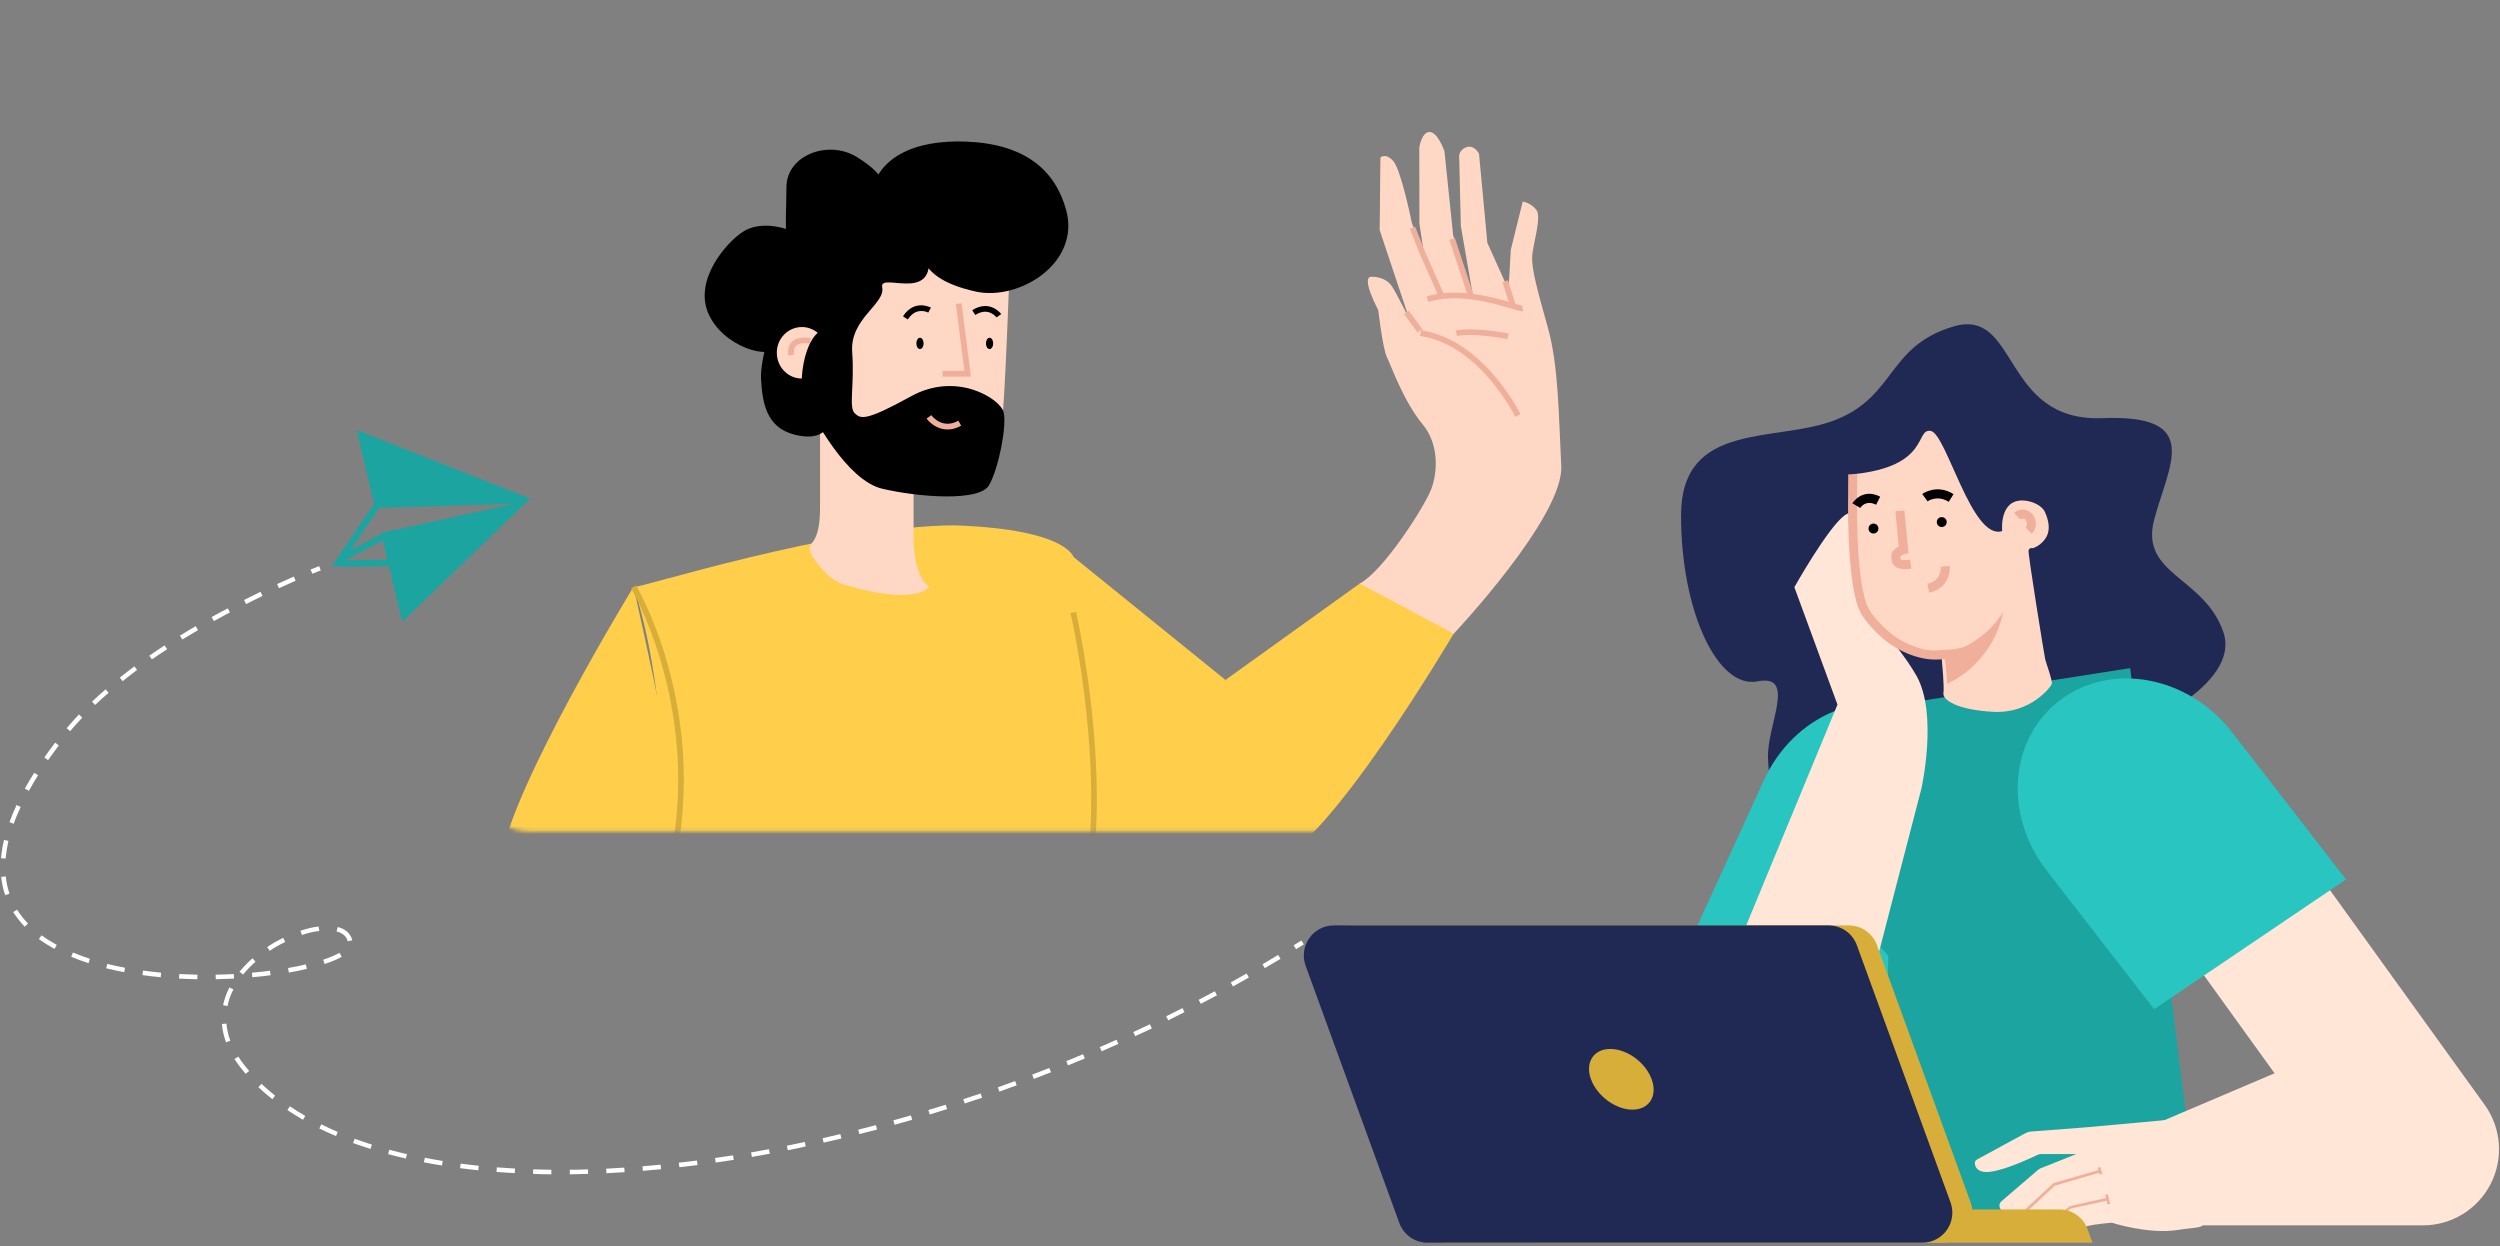 <?xml version="1.0" encoding="UTF-8"?> <svg xmlns="http://www.w3.org/2000/svg" width="646" height="322" viewBox="0 0 646 322" fill="none"><rect x="0" y="0" width="646" height="322" fill="#808080" stroke="none"/><path d="M550.219 189.037C550.219 189.037 579.434 177.462 574.487 163.244C569.54 149.025 552.926 148.496 556.628 134.34C560.331 120.183 569.416 107.022 543.281 108.049C517.115 109.076 521.688 79.3 504.732 84.372C487.775 89.443 489.891 102.169 474.583 108.391C459.275 114.614 434.385 108.391 434.385 133.22C434.385 158.048 443.874 178.085 454.142 176.062C464.378 174.04 456.475 187.574 456.848 195.975C457.253 204.375 459.462 231.257 492.037 200.362C524.644 169.404 531.862 194.948 550.219 189.037Z" fill="#202954"></path><path d="M489.705 271.175L436.968 242.8L455.791 201.606C463.414 184.898 481.677 177.151 496.549 184.276C511.422 191.401 517.333 210.722 509.679 227.43L489.705 271.175Z" fill="#29C5C1"></path><path d="M550.438 172.64L567.861 312.027L486.594 317.752L487.932 246.938C487.932 246.938 466.308 226.124 480.06 203.816C493.812 181.507 493.812 181.507 493.812 181.507L550.438 172.64Z" fill="#1CA4A0"></path><path d="M471.099 301.635L496.488 203.784C496.488 203.784 500.812 184.587 495.243 174.662C489.674 164.768 478.535 156.088 482.238 146.163C485.94 136.237 480.993 130.046 476.669 133.157C472.344 136.269 463.663 151.732 463.663 151.732L474.802 182.067L424.647 303.44H460.552L471.099 301.635Z" fill="#FFE6D7"></path><path d="M517.365 137.233C517.365 137.233 516.494 129.05 522.841 129.33C524.957 129.424 527.633 130.544 528.41 132.317C529.282 134.277 529.997 136.829 528.628 139.007C527.508 140.78 525.859 141.465 525.299 141.651C525.299 141.651 524.397 141.402 524.179 142.242C523.992 143.082 528.255 169.404 528.473 170.338C528.69 171.271 530.433 175.969 530.184 176.747C529.904 177.525 524.677 184.463 515.032 183.934C505.387 183.405 501.933 180.729 502.182 179.111C502.431 177.525 501.84 171.271 501.747 170.182C501.653 169.093 501.155 169.186 500.626 169.249C497.453 169.684 491.51 168.035 486.594 163.43C481.71 158.888 481.181 156.492 480.714 154.594C478.1 144.14 477.354 122.672 478.816 122.548C498.822 120.525 494.777 110.694 498.884 111.347C502.96 111.969 509.494 139.784 517.365 137.233Z" fill="#FFD8C5"></path><path d="M499.972 170.431C496.083 170.431 490.42 168.595 485.784 164.302C480.713 159.603 480.091 157.021 479.562 154.968L479.531 154.874C477.322 145.976 477.508 131.259 477.57 124.975C477.57 123.792 477.602 122.952 477.57 122.579L479.904 122.517C479.904 122.952 479.904 123.761 479.904 125.006C479.811 131.197 479.624 145.727 481.771 154.314L481.802 154.408C482.237 156.181 482.797 158.359 487.34 162.59C491.727 166.666 497.234 168.284 500.501 168.066C500.843 168.035 501.185 168.035 501.496 168.004C504.794 167.817 507.408 167.662 510.55 165.919L511.702 167.973C508.093 169.964 504.95 170.151 501.652 170.369C501.31 170.4 500.999 170.4 500.656 170.431C500.47 170.431 500.221 170.431 499.972 170.431Z" fill="#F0AF9B"></path><path d="M492.226 147.065C491.075 147.065 490.297 146.847 489.706 146.381C488.866 145.696 488.773 144.763 488.71 143.985C488.586 142.585 489.613 141.714 490.639 141.247L489.768 132.1L492.102 131.882L493.16 142.958L492.164 143.176C491.666 143.3 491.106 143.611 491.044 143.767C491.075 144.016 491.106 144.452 491.168 144.545C491.168 144.545 491.542 144.856 493.595 144.607L493.875 146.941C493.253 147.034 492.693 147.065 492.226 147.065Z" fill="#F0AF9B"></path><path d="M503.551 129.673C500.595 127.806 498.168 129.486 498.075 129.548L496.706 127.65C496.862 127.526 500.471 124.975 504.795 127.682L503.551 129.673Z" fill="black"></path><path d="M480.683 131.259L478.66 130.045C478.691 130.014 481.149 125.97 485.847 128.334L484.79 130.419C482.176 129.143 480.931 130.885 480.683 131.259Z" fill="black"></path><path d="M485.38 136.455C485.443 137.171 484.945 137.793 484.229 137.855C483.514 137.918 482.891 137.42 482.829 136.704C482.767 135.989 483.296 135.366 483.98 135.304C484.696 135.211 485.318 135.74 485.38 136.455Z" fill="black"></path><path d="M503.021 134.775C503.084 135.491 502.586 136.113 501.87 136.175C501.155 136.238 500.532 135.74 500.47 135.024C500.408 134.309 500.906 133.686 501.621 133.624C502.337 133.562 502.959 134.091 503.021 134.775Z" fill="black"></path><path d="M498.479 153.132L498.043 150.829C501.652 150.145 501.528 146.816 501.497 146.443L503.83 146.256C503.986 148.247 503.052 152.23 498.479 153.132Z" fill="#F0AF9B"></path><path d="M525.018 137.918L523.369 136.269C523.649 135.989 523.773 135.584 523.742 135.149C523.711 134.776 523.556 134.464 523.307 134.247C523.182 134.122 522.933 133.967 522.591 133.998C522.342 134.029 522.187 134.153 522.062 134.247L520.444 132.535C520.973 132.038 521.627 131.726 522.342 131.664C523.276 131.571 524.147 131.882 524.862 132.535C525.547 133.158 525.951 134.029 526.045 134.962C526.169 136.051 525.796 137.14 525.018 137.918Z" fill="#F0AF9B"></path><path d="M503.115 176.654C503.115 174.725 502.648 170.711 502.431 169.093C504.484 168.565 506.569 167.756 508.622 166.604C512.636 164.364 515.716 161.315 517.552 158.142C516.96 162 515.031 166.2 511.889 169.933C509.244 173.076 506.164 175.347 503.115 176.654Z" fill="#F0AF9B"></path><mask id="mask0_1716_8619" style="mask-type:luminance" maskUnits="userSpaceOnUse" x="124" y="0" width="295" height="215"><path d="M406.6 214.84H136.383C130.005 214.84 124.809 209.675 124.809 203.266V12.106C124.809 5.728 129.973 0.532 136.383 0.532H406.6C412.979 0.532 418.175 5.697 418.175 12.106V203.266C418.143 209.644 412.979 214.84 406.6 214.84Z" fill="white"></path></mask><g mask="url(#mask0_1716_8619)"><path d="M246.588 135.75C277.141 136.777 277.608 144.617 277.545 144.337C282.897 186.06 282.679 227.16 277.452 266.55C277.265 269.288 277.016 272.026 276.768 274.732C258.068 273.612 238.498 270.719 218.679 265.585C201.909 261.572 186.477 256.127 172.507 249.562C173.378 211.884 171.418 174.579 163.733 151.68C163.92 152.396 216.221 135.781 246.588 135.75Z" fill="#FFCF4B"></path><path d="M375.614 163.783C375.614 163.783 404.114 133.572 403.429 120.38C402.745 107.157 402.745 94.587 399.976 84.693C397.206 74.83 395.806 69.635 395.9 66.492C395.993 63.35 398.513 56.007 396.958 54.171C395.402 52.304 393.473 52.087 393.473 52.087L390.393 64.532L389.802 74.893L384.326 62.727L382.179 39.735C382.179 39.735 381.09 37.526 379.192 37.961C377.263 38.397 377.045 40.17 377.045 40.17L377.481 58.403L380.561 76.168L375.489 60.767L373.249 39.081C373.249 39.081 371.538 34.166 369.453 34.103C367.338 34.041 366.747 38.117 366.747 38.117L366.778 57.812L367.991 65.839L364.818 57.594C364.818 57.594 362.017 43.686 359.964 41.539C357.911 39.392 356.697 40.73 356.697 40.73L356.51 59.461L364.133 82.329C364.133 82.329 360.555 75.235 359.684 73.99C358.813 72.746 357.288 71.532 354.395 71.501C351.501 71.501 356.137 80.12 356.137 80.12C356.137 80.12 357.288 90.076 358.377 92.285C359.466 94.494 362.671 103.703 367.68 109.739C371.818 114.749 371.538 121.967 369.827 126.416C368.116 130.865 357.537 147.511 351.377 150.778C349.012 152.053 368.458 171.748 375.614 163.783Z" fill="#FFD8C5"></path><path d="M393.349 80.431C392.883 80.431 392.136 80.213 390.487 79.715C386.038 78.409 376.797 75.639 369.081 78.004L368.646 76.604C376.797 74.115 386.318 76.946 390.891 78.315C391.949 78.626 393.069 78.969 393.318 78.969C393.318 78.969 393.287 78.969 393.256 78.969L393.629 80.4C393.536 80.431 393.443 80.431 393.349 80.431Z" fill="#F0AF9B"></path><path d="M389.552 87.618C389.459 87.587 380.841 85.938 376.485 86.84L376.174 85.409C380.81 84.445 389.459 86.094 389.832 86.187L389.552 87.618Z" fill="#F0AF9B"></path><path d="M375.94 61.501L374.521 61.967L379.304 76.51L380.722 76.043L375.94 61.501Z" fill="#F0AF9B"></path><path d="M371.786 76.697L366.84 65.528L364.319 59.118L365.688 58.589L368.208 64.968L373.124 76.106L371.786 76.697Z" fill="#F0AF9B"></path><path d="M389.664 72.427L388.238 72.871L390.17 79.08L391.596 78.636L389.664 72.427Z" fill="#F0AF9B"></path><path d="M391.544 107.686C391.451 107.499 382.335 89.142 367.09 86.84C367.027 86.84 366.965 86.809 366.903 86.809L367.245 85.377C367.027 85.346 366.809 85.44 366.654 85.595C366.436 85.844 366.436 86.155 366.498 86.249C366.343 85.906 365.161 84.32 364.289 83.168C363.76 82.484 363.231 81.768 362.796 81.146L364.009 80.275C364.445 80.866 364.974 81.582 365.472 82.266C366.747 83.946 367.432 84.88 367.743 85.44C374.246 86.56 380.593 90.573 386.193 97.107C390.487 102.147 392.789 106.814 392.882 107.001L391.544 107.686Z" fill="#F0AF9B"></path><path d="M236.071 114.126C236.071 114.126 236.071 127.785 236.071 138.643C236.071 149.502 240.116 151.68 240.116 151.68C240.116 151.68 236.693 156.658 218.087 151.058C214.167 149.875 211.118 145.706 209.594 143.155C209.034 142.19 209.189 141.039 209.905 140.199C210.838 139.079 211.896 136.683 211.896 131.519C211.896 122.216 211.896 98.321 211.896 98.321L236.071 114.126Z" fill="#FFD8C5"></path><path d="M260.9 69.136C260.9 69.136 259.656 105.134 258.722 111.325C257.789 117.517 218.711 123.117 216.844 109.769C214.977 96.422 209.097 73.772 219.022 65.713C228.947 57.655 255.922 56.721 260.9 69.136Z" fill="#FFD8C5"></path><path d="M238.872 61.389C238.872 61.389 233.583 71.314 252.22 75.359C263.327 77.754 279.257 68.047 275.493 54.264C272.692 44.028 264.945 37.214 249.731 36.592C235.855 36.032 226.147 40.948 224.903 51.184C223.658 61.42 227.392 71.968 228.947 60.798C230.503 49.628 229.881 45.895 221.511 40.636C214.169 36.001 203.217 40.014 203.217 48.384C203.217 56.753 201.661 71.034 208.786 71.345C215.911 71.656 208.786 61.731 205.675 60.176C202.563 58.62 196.372 57.064 192.016 59.864C187.66 62.665 179.291 72.279 183.024 80.959C186.758 89.64 199.141 93.373 201.63 89.329C204.119 85.284 203.497 85.284 201.63 83.137C199.763 80.959 196.341 93.062 196.652 98.04C197.025 103.921 197.896 110.454 205.333 112.321C212.769 114.188 215.258 110.454 214.947 104.574C214.635 98.694 207.51 101.774 208.755 104.574C209.999 107.374 218.68 124.113 227.983 126.291C237.286 128.469 253.122 129.713 255.58 125.358C258.069 121.002 260.247 109.832 259.314 106.441C258.38 103.018 247.211 95.894 235.419 102.396C223.627 108.899 222.383 108.277 220.827 106.752C219.271 105.196 220.827 99.627 220.205 90.947C219.582 82.266 228.885 78.532 227.952 74.208C227.081 69.758 244.753 80.306 238.872 61.389Z" fill="black"></path><path d="M250.883 97.324H243.54V95.831H249.203L246.994 78.532L248.456 78.345L250.883 97.324Z" fill="#F0AF9B"></path><path d="M257.51 82.017C257.51 82.017 256.949 81.301 256.016 80.866C254.772 80.306 253.434 80.492 252.002 81.395L251.225 80.15C255.829 77.257 258.692 81.115 258.723 81.146L257.51 82.017Z" fill="black"></path><path d="M254.771 88.738C254.771 89.547 255.176 90.2 255.705 90.2C256.203 90.2 256.638 89.547 256.638 88.738C256.638 87.929 256.234 87.275 255.705 87.275C255.176 87.275 254.771 87.929 254.771 88.738Z" fill="black"></path><path d="M234.579 82.546L233.335 81.738C236.291 77.164 240.522 79.466 240.553 79.497L239.838 80.773L240.211 80.12L239.869 80.773C239.869 80.773 239.091 80.338 238.033 80.369C236.664 80.369 235.513 81.115 234.579 82.546Z" fill="black"></path><path d="M236.788 88.738C236.788 89.547 237.193 90.2 237.721 90.2C238.219 90.2 238.655 89.547 238.655 88.738C238.655 87.929 238.25 87.275 237.721 87.275C237.193 87.275 236.788 87.929 236.788 88.738Z" fill="black"></path><path d="M244.845 110.984C242.263 110.984 240.272 109.335 239.432 108.152L240.645 107.281C240.769 107.437 243.445 111.046 247.645 108.712L248.361 109.988C247.085 110.704 245.934 110.984 244.845 110.984Z" fill="#F0AF9B"></path><path d="M207.23 84.506C208.786 84.506 210.186 85.097 211.306 86C209.097 87.898 207.479 92.378 207.168 97.823C203.59 97.792 200.728 94.805 200.728 91.165C200.697 87.493 203.621 84.506 207.23 84.506Z" fill="#FFD8C5"></path><path d="M203.683 91.88C203.496 90.262 203.839 89.049 204.741 88.24C206.452 86.684 209.408 87.337 209.532 87.368L209.221 88.8C208.568 88.644 206.67 88.489 205.736 89.329C205.208 89.795 205.021 90.604 205.145 91.693L203.683 91.88Z" fill="#F0AF9B"></path><path d="M273.905 141.101L316.654 175.699C316.654 175.699 335.758 212.008 329.349 222.555C322.939 233.103 287.004 242.997 270.98 215.43C254.646 187.304 273.905 141.101 273.905 141.101Z" fill="#FFCF4B"></path><path d="M316.654 175.698L351.377 150.777L375.614 163.751C375.614 163.751 343.194 218.79 329.317 222.555C315.472 226.32 317.868 177.752 316.654 175.698Z" fill="#FFCF4B"></path><path d="M280.78 233.757L279.349 233.445C286.505 201.306 276.736 158.836 276.611 158.432L278.043 158.089C278.136 158.494 287.999 201.274 280.78 233.757Z" fill="#D8AE3A"></path><path d="M163.701 151.648C178.791 218.417 180.44 242.374 174.995 250.713C157.509 242.748 142.264 233.04 129.477 222.182C131.997 203.514 163.701 151.648 163.701 151.648Z" fill="#FFCF4B"></path><path d="M167.249 244.801L165.911 244.179C171.045 232.885 174.094 220.999 174.965 208.896C175.681 199.189 174.996 189.326 172.943 179.557C169.458 162.88 163.142 152.146 163.08 152.022L164.356 151.275C164.418 151.368 170.858 162.289 174.374 179.183C176.459 189.109 177.143 199.127 176.428 208.959C175.556 221.28 172.445 233.32 167.249 244.801Z" fill="#D8AE3A"></path></g><path d="M564.593 289.532C564.375 289.19 564.002 289.034 563.597 289.065L538.987 291.306L524.768 292.395C524.301 292.426 523.866 292.55 523.461 292.768L510.861 299.613C510.456 299.831 510.238 300.266 510.301 300.702C510.425 301.666 511.141 303.191 514.314 302.786C518.297 302.288 524.893 299.177 526.542 298.399C526.791 298.275 527.07 298.213 527.35 298.213H541.787C541.818 298.213 541.849 298.213 541.88 298.213L566.833 295.879C567.642 295.817 568.047 294.915 567.611 294.23L564.593 289.532Z" fill="#FFE6D7"></path><path d="M542.254 295.91L527.382 301.852C527.102 301.977 526.822 302.132 526.604 302.319L517.177 310.409C516.368 311.093 516.524 312.369 517.457 312.866C519.075 313.707 521.439 314.547 523.151 313.364C524.084 312.742 522.093 314.142 520.724 315.138C520.102 315.573 520.07 316.476 520.63 316.973C521.844 318.031 524.022 319.338 525.889 318.871C527.973 318.342 523.306 319.587 528.284 320.551C530.493 320.987 535.005 319.867 538.365 317.222C539.361 316.445 545.677 315.947 545.677 315.947C545.677 315.947 555.228 318.996 562.509 317.845C569.789 316.693 569.385 318.218 570.723 312.306C572.06 306.364 570.909 297.777 568.607 295.661C566.367 293.607 542.254 295.91 542.254 295.91Z" fill="#FFE6D7"></path><path d="M522.807 313.956L522.31 313.427L530.617 305.711H530.679L542.533 302.257L542.751 302.942L530.959 306.364L522.807 313.956Z" fill="#F0AF9B"></path><path d="M526.013 319.307L525.608 318.779L534.849 311.654L544.494 309.507L544.618 310.191L535.16 312.276L526.013 319.307Z" fill="#F0AF9B"></path><path d="M542.731 301.544L542.044 301.745L542.549 303.477L543.236 303.277L542.731 301.544Z" fill="#F0AF9B"></path><path d="M544.686 308.599L543.989 308.76L544.564 311.246L545.261 311.085L544.686 308.599Z" fill="#F0AF9B"></path><path d="M501.901 321.112H374.026C370.759 321.112 367.866 319.058 366.746 316.009L342.571 249.551C340.735 244.48 344.469 239.128 349.851 239.128H477.726C480.993 239.128 483.887 241.182 485.007 244.231L509.213 310.689C511.048 315.76 507.284 321.112 501.901 321.112Z" fill="#D8AE3A"></path><path d="M540.699 321.112L539.423 317.627C538.303 314.547 535.409 312.524 532.142 312.524H404.267C399.538 312.524 396.053 316.662 396.551 321.112H540.699Z" fill="#D8AE3A"></path><path d="M496.736 321.112H368.861C365.594 321.112 362.701 319.058 361.58 316.009L337.374 249.551C335.539 244.48 339.272 239.128 344.655 239.128H472.53C475.797 239.128 478.69 241.182 479.81 244.231L504.016 310.689C505.852 315.76 502.119 321.112 496.736 321.112Z" fill="#202954"></path><path d="M426.794 278.891C428.38 283.216 426.14 286.732 421.816 286.732C417.491 286.732 412.699 283.216 411.113 278.891C409.526 274.567 411.766 271.051 416.091 271.051C420.447 271.051 425.238 274.567 426.794 278.891Z" fill="#D8AE3A"></path><path d="M626.105 316.632H564.75L557.998 289.999L587.742 277.336L545.988 219.403L577.879 196.441L642.035 285.487C646.359 291.461 646.95 299.364 643.59 305.929C640.23 312.493 633.478 316.632 626.105 316.632Z" fill="#FFE6D7"></path><path d="M606.224 227.244L556.629 260.784L528.876 224.973C517.613 210.474 519.231 190.686 532.454 180.823C545.677 170.929 565.528 174.694 576.759 189.224L606.224 227.244Z" fill="#29C5C1"></path><path d="M334.9 245.27L334.278 244.269C334.934 243.855 335.625 243.441 336.281 243.026L336.902 244.028C336.246 244.442 335.59 244.856 334.9 245.27Z" fill="white"></path><path d="M142.472 303.44C140.884 303.44 139.296 303.405 137.742 303.336L137.777 302.162C139.33 302.197 140.918 302.231 142.472 302.266V303.44ZM147.236 303.44V302.266C148.79 302.266 150.378 302.231 151.931 302.162L151.966 303.336C150.378 303.371 148.79 303.405 147.236 303.44ZM156.695 303.164L156.626 301.99C158.18 301.921 159.768 301.817 161.321 301.714L161.39 302.887C159.837 302.991 158.249 303.095 156.695 303.164ZM133.013 303.129C131.425 303.06 129.837 302.956 128.283 302.818L128.387 301.645C129.94 301.748 131.494 301.852 133.082 301.955L133.013 303.129ZM166.12 302.542L166.016 301.368C167.57 301.23 169.158 301.092 170.711 300.954L170.815 302.128C169.261 302.266 167.673 302.404 166.12 302.542ZM123.588 302.404C122 302.231 120.412 302.059 118.893 301.852L119.031 300.678C120.55 300.885 122.138 301.058 123.692 301.23L123.588 302.404ZM175.545 301.61L175.406 300.436C176.96 300.264 178.548 300.057 180.101 299.884L180.24 301.058C178.686 301.265 177.098 301.437 175.545 301.61ZM114.198 301.161C112.61 300.92 111.056 300.643 109.537 300.333L109.779 299.159C111.298 299.47 112.851 299.746 114.405 299.988L114.198 301.161ZM184.935 300.402L184.762 299.228C186.316 299.021 187.869 298.779 189.423 298.538L189.595 299.711C188.042 299.953 186.488 300.195 184.935 300.402ZM104.877 299.366C103.323 299.021 101.77 298.607 100.285 298.227L100.596 297.088C102.08 297.502 103.599 297.882 105.153 298.227L104.877 299.366ZM194.29 298.952L194.083 297.778C195.637 297.502 197.19 297.226 198.709 296.95L198.916 298.123C197.397 298.399 195.809 298.676 194.29 298.952ZM203.577 297.226L203.335 296.052C204.854 295.741 206.408 295.431 207.961 295.085L208.203 296.225C206.684 296.604 205.096 296.915 203.577 297.226ZM95.728 296.88C94.209 296.397 92.69 295.879 91.24 295.361L91.655 294.257C93.105 294.775 94.589 295.292 96.108 295.776L95.728 296.88ZM212.829 295.258L212.553 294.119C214.072 293.773 215.625 293.428 217.144 293.049L217.42 294.188C215.901 294.533 214.348 294.913 212.829 295.258ZM86.822 293.566C85.337 292.945 83.887 292.254 82.506 291.599L83.024 290.528C84.405 291.219 85.82 291.875 87.27 292.496L86.822 293.566ZM222.046 293.049L221.77 291.909C223.289 291.529 224.808 291.115 226.327 290.735L226.638 291.875C225.084 292.254 223.565 292.669 222.046 293.049ZM231.16 290.632L230.85 289.493C232.369 289.078 233.888 288.63 235.372 288.215L235.717 289.355C234.233 289.769 232.679 290.183 231.16 290.632ZM78.294 289.355C76.913 288.561 75.533 287.698 74.255 286.834L74.911 285.868C76.189 286.731 77.5 287.559 78.881 288.353L78.294 289.355ZM240.24 287.974L239.895 286.834C241.379 286.386 242.898 285.902 244.382 285.454L244.728 286.593C243.278 287.042 241.759 287.525 240.24 287.974ZM249.285 285.143L248.905 284.038C250.389 283.555 251.908 283.037 253.393 282.554L253.773 283.658C252.288 284.142 250.769 284.625 249.285 285.143ZM70.389 284.038C69.111 283.037 67.903 282.001 66.764 280.931L67.558 280.068C68.663 281.104 69.871 282.139 71.079 283.106L70.389 284.038ZM258.226 282.07L257.846 280.966C259.331 280.448 260.815 279.895 262.3 279.343L262.714 280.448C261.229 281 259.745 281.518 258.226 282.07ZM267.133 278.791L266.719 277.686C268.203 277.134 269.687 276.547 271.137 275.96L271.586 277.065C270.102 277.651 268.617 278.238 267.133 278.791ZM63.484 277.479C62.38 276.201 61.413 274.924 60.584 273.647L61.586 273.025C62.38 274.268 63.312 275.511 64.382 276.719L63.484 277.479ZM275.971 275.304L275.522 274.199C276.972 273.612 278.422 272.991 279.872 272.404L280.32 273.509C278.871 274.096 277.421 274.717 275.971 275.304ZM284.67 271.645L284.187 270.574C285.637 269.953 287.087 269.297 288.502 268.676L288.986 269.746C287.605 270.367 286.12 270.989 284.67 271.645ZM58.409 269.331C57.823 267.743 57.477 266.155 57.339 264.602L58.513 264.498C58.651 265.983 58.962 267.467 59.514 268.917L58.409 269.331ZM293.335 267.743L292.852 266.673C294.268 266.017 295.718 265.327 297.133 264.671L297.651 265.741C296.201 266.397 294.751 267.088 293.335 267.743ZM301.863 263.67L301.345 262.6C302.726 261.909 304.141 261.219 305.556 260.494L306.074 261.529C304.693 262.254 303.243 262.979 301.863 263.67ZM58.789 259.976L57.65 259.734C57.961 258.181 58.513 256.662 59.273 255.143L60.308 255.661C59.583 257.076 59.065 258.526 58.789 259.976ZM310.286 259.389L309.734 258.353C311.115 257.628 312.53 256.869 313.911 256.144L314.463 257.18C313.117 257.905 311.701 258.629 310.286 259.389ZM318.606 254.901L318.019 253.865C319.4 253.106 320.781 252.312 322.127 251.552L322.714 252.588C321.368 253.348 319.987 254.107 318.606 254.901ZM55.751 253.037L55.717 251.863C57.27 251.829 58.858 251.794 60.412 251.69L60.481 252.864C58.927 252.933 57.305 253.002 55.751 253.037ZM50.987 253.037C49.399 253.002 47.811 252.968 46.258 252.864L46.327 251.69C47.88 251.76 49.468 251.829 51.022 251.863L50.987 253.037ZM65.21 252.519L65.107 251.345C66.695 251.207 68.248 251.035 69.767 250.827L69.906 252.001C68.386 252.208 66.798 252.381 65.21 252.519ZM41.528 252.519C39.94 252.381 38.352 252.174 36.798 251.967L36.971 250.793C38.49 251 40.043 251.173 41.632 251.345L41.528 252.519ZM62.828 251.829L61.896 251.104C62.863 249.895 64.002 248.722 65.245 247.617L66.039 248.514C64.831 249.55 63.726 250.689 62.828 251.829ZM74.635 251.311L74.428 250.137C76.05 249.861 77.604 249.55 79.019 249.205L79.296 250.344C77.846 250.724 76.258 251.035 74.635 251.311ZM32.103 251.207C30.515 250.896 28.962 250.586 27.443 250.206L27.719 249.067C29.203 249.446 30.722 249.757 32.31 250.068L32.103 251.207ZM326.822 250.171L326.235 249.17C327.582 248.376 328.928 247.548 330.275 246.754L330.896 247.755C329.55 248.583 328.169 249.377 326.822 250.171ZM83.887 249.101L83.507 247.997C85.233 247.41 86.649 246.823 87.719 246.201L88.306 247.237C87.201 247.858 85.717 248.514 83.887 249.101ZM22.886 248.894C21.332 248.376 19.813 247.824 18.398 247.237L18.847 246.132C20.227 246.719 21.712 247.237 23.231 247.755L22.886 248.894ZM69.698 245.684L69.042 244.717C70.354 243.819 71.77 243.025 73.185 242.335L73.703 243.405C72.322 244.061 70.976 244.82 69.698 245.684ZM14.082 245.2C12.633 244.406 11.252 243.543 10.043 242.646L10.734 241.679C11.908 242.542 13.254 243.371 14.669 244.165L14.082 245.2ZM89.859 243.232C89.549 241.955 88.548 241.092 86.96 240.678L87.27 239.539C89.307 240.056 90.585 241.23 91.033 242.956L89.859 243.232ZM78.018 241.61L77.638 240.505C79.296 239.953 80.849 239.573 82.334 239.4L82.506 240.574C81.091 240.712 79.572 241.058 78.018 241.61ZM6.384 239.469C5.245 238.261 4.244 236.984 3.415 235.672L4.416 235.051C5.21 236.328 6.142 237.536 7.247 238.641L6.384 239.469ZM1.344 231.322C0.826 229.838 0.481 228.25 0.308 226.593L1.482 226.454C1.654 228.008 1.965 229.492 2.448 230.908L1.344 231.322ZM1.447 221.863L0.273 221.759C0.412 220.24 0.653 218.652 1.033 217.03L2.172 217.306C1.827 218.86 1.585 220.413 1.447 221.863ZM3.553 212.853L2.448 212.438C2.966 211.023 3.588 209.538 4.278 208.019L5.348 208.503C4.658 209.987 4.036 211.437 3.553 212.853ZM7.454 204.36L6.418 203.773C7.143 202.427 7.972 201.08 8.835 199.699L9.836 200.321C8.973 201.702 8.179 203.048 7.454 204.36ZM12.425 196.42L11.459 195.729C12.322 194.487 13.254 193.175 14.255 191.897L15.187 192.622C14.221 193.9 13.323 195.177 12.425 196.42ZM18.122 188.928L17.224 188.169C18.225 186.995 19.295 185.787 20.4 184.613L21.263 185.442C20.124 186.615 19.088 187.789 18.122 188.928ZM24.577 182.162L23.783 181.299C24.888 180.229 26.096 179.159 27.305 178.123L28.064 179.02C26.856 180.056 25.682 181.092 24.577 182.162ZM31.689 176.017L30.964 175.085C32.172 174.118 33.45 173.152 34.727 172.185L35.417 173.117C34.14 174.084 32.863 175.05 31.689 176.017ZM39.249 170.39L38.593 169.423C39.871 168.526 41.183 167.663 42.529 166.765L43.185 167.766C41.804 168.629 40.492 169.527 39.249 170.39ZM47.121 165.246L46.499 164.245C47.811 163.416 49.192 162.622 50.573 161.794L51.16 162.829C49.813 163.623 48.432 164.452 47.121 165.246ZM55.268 160.482L54.681 159.446C56.027 158.687 57.443 157.927 58.858 157.202L59.411 158.238C57.995 158.997 56.614 159.757 55.268 160.482ZM63.588 156.097L63.07 155.027C64.451 154.337 65.901 153.612 67.316 152.921L67.834 153.992C66.419 154.682 64.969 155.373 63.588 156.097ZM72.08 151.989L71.597 150.919C73.047 150.263 74.497 149.607 75.912 148.986L76.396 150.056C74.98 150.677 73.53 151.333 72.08 151.989Z" fill="white"></path><path d="M80.71 148.261L80.262 147.156C81.643 146.604 82.471 146.293 82.471 146.293L82.885 147.398C82.885 147.398 82.091 147.674 80.71 148.261Z" fill="white"></path><path d="M92.138 111.115L96.936 131.276L133.012 130.137L98.455 137.698L103.944 160.69L136.983 128.825L92.138 111.115Z" fill="#1CA4A0"></path><path d="M85.476 146.708L96.695 130.137L98.076 131.069L90.516 142.22L99.561 137.455L100.32 138.905L85.476 146.708Z" fill="#1CA4A0"></path><path d="M106.291 144.528L87.099 144.824L87.124 146.481L106.317 146.185L106.291 144.528Z" fill="#1CA4A0"></path></svg> 